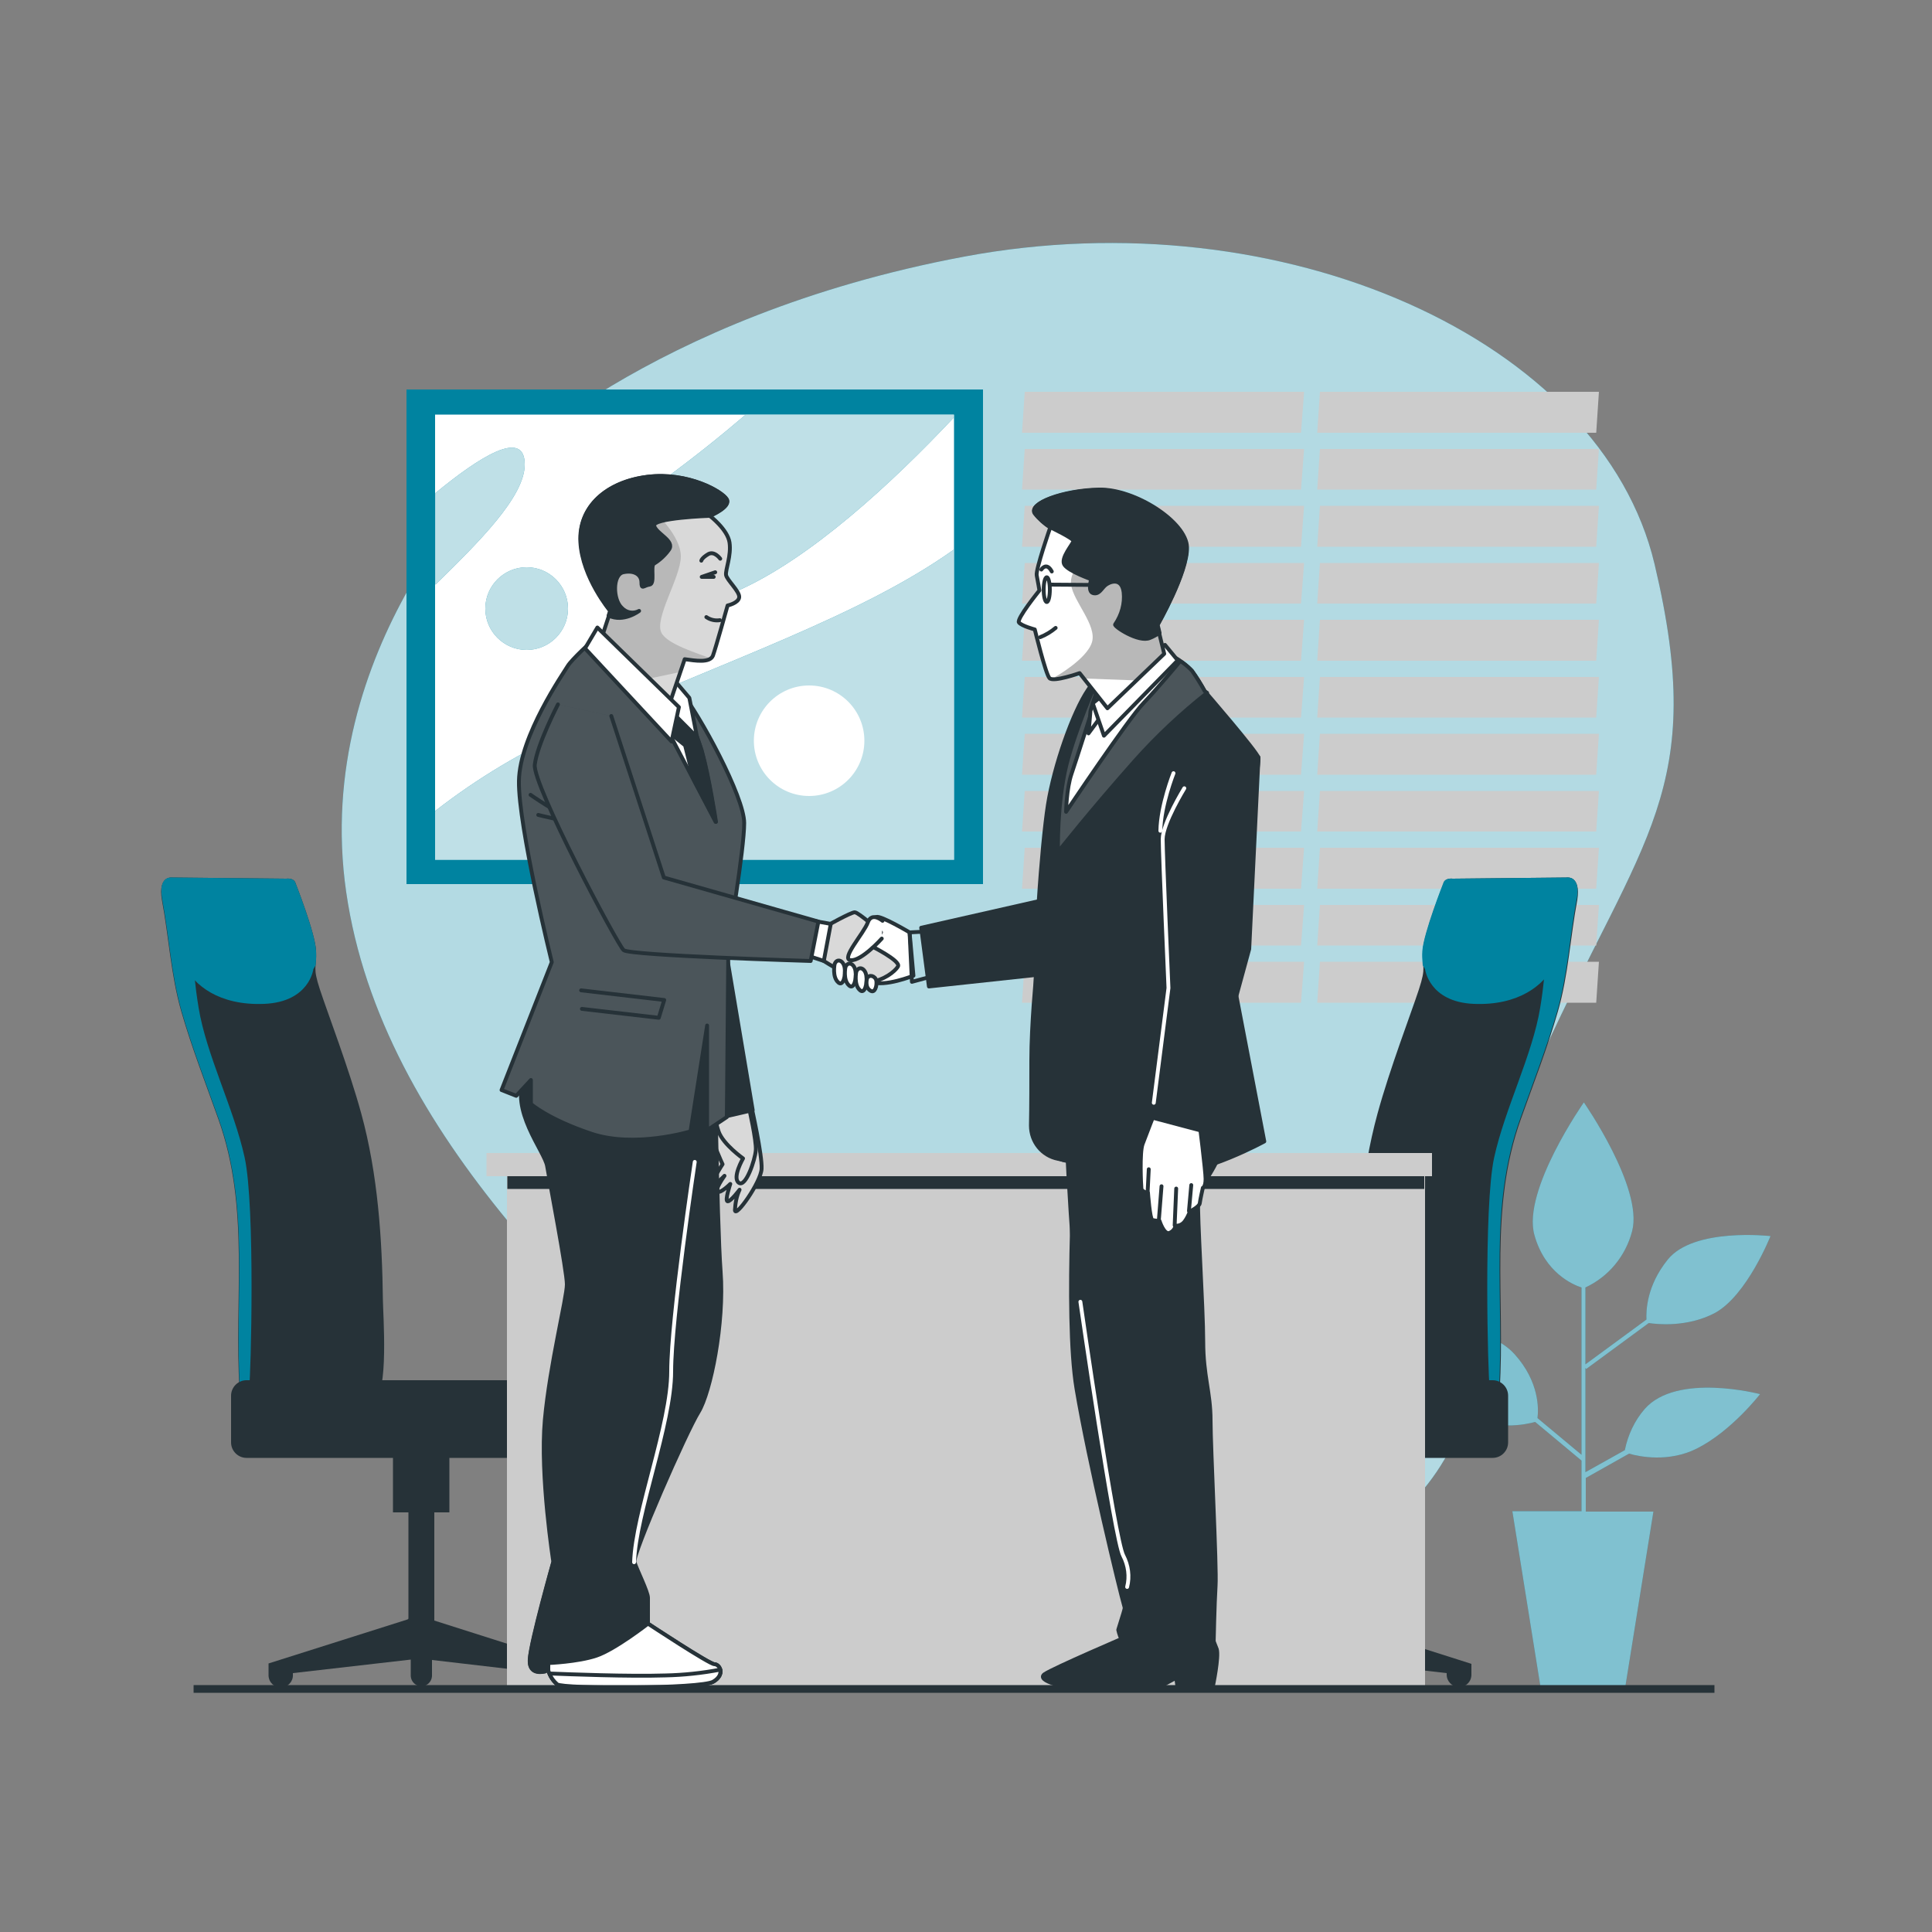 <?xml version="1.0" encoding="utf-8"?>
<!-- Generator: Adobe Illustrator 19.0.0, SVG Export Plug-In . SVG Version: 6.00 Build 0)  -->
<svg version="1.1" id="Layer_1" xmlns="http://www.w3.org/2000/svg" xmlns:xlink="http://www.w3.org/1999/xlink" x="0px" y="0px"
	 viewBox="-55 147 500 500" style="enable-background:new -55 147 500 500;" xml:space="preserve">
<rect x="-55" y="147" width="500" height="500" fill="#808080" stroke="none"/>
<style type="text/css">
	.st0{fill:#0083A0;}
	.st1{opacity:0.7;fill:#FFFFFF;enable-background:new    ;}
	.st2{fill:#CCCCCC;}
	.st3{fill:#FFFFFF;}
	.st4{clip-path:url(#SVGID_2_);}
	.st5{opacity:0.75;fill:#FFFFFF;enable-background:new    ;}
	.st6{opacity:0.75;}
	.st7{opacity:0.5;fill:#FFFFFF;enable-background:new    ;}
	.st8{fill:#263238;}
	.st9{clip-path:url(#SVGID_4_);}
	.st10{fill:#D9D9D9;}
	.st11{fill:none;stroke:#263238;stroke-linecap:round;stroke-linejoin:round;}
	.st12{clip-path:url(#SVGID_6_);}
	.st13{fill:#263238;stroke:#263238;stroke-linecap:round;stroke-linejoin:round;}
	.st14{clip-path:url(#SVGID_8_);}
	.st15{opacity:0.17;fill:#FFFFFF;enable-background:new    ;}
	.st16{fill:#FFFFFF;stroke:#263238;stroke-linecap:round;stroke-linejoin:round;}
	.st17{clip-path:url(#SVGID_10_);}
	.st18{fill:#B8B8B8;}
	.st19{clip-path:url(#SVGID_12_);}
	.st20{clip-path:url(#SVGID_14_);}
	.st21{fill:none;stroke:#FFFFFF;stroke-linecap:round;stroke-linejoin:round;}
	.st22{clip-path:url(#SVGID_16_);}
	.st23{clip-path:url(#SVGID_18_);}
	.st24{fill:none;stroke:#263238;stroke-width:2;stroke-miterlimit:10;}
</style>
<g>
	<g id="freepik--background-simple--inject-2">
		<path class="st0" d="M73.7,268.7c0,0-48.3,45.7-39.1,109.2s65.7,112.5,110.1,153.3s107.5,46.4,153.1,15.2
			c45.5-31.2,20.9-70.7,46.6-126.9S387,351.2,373.2,293s-96.4-95-178.6-79.6S73.7,268.7,73.7,268.7z"/>
		<path class="st1" d="M73.7,268.7c0,0-48.3,45.7-39.1,109.2s65.7,112.5,110.1,153.3s107.5,46.4,153.1,15.2
			c45.5-31.2,20.9-70.7,46.6-126.9S387,351.2,373.2,293s-96.4-95-178.6-79.6S73.7,268.7,73.7,268.7z"/>
	</g>
	<g id="freepik--Window--inject-2">
		<polygon class="st2" points="281.7,259 209.5,259 210.2,248.4 282.5,248.4 		"/>
		<polygon class="st2" points="281.7,273.7 209.5,273.7 210.2,263.2 282.5,263.2 		"/>
		<polygon class="st2" points="281.7,288.5 209.5,288.5 210.2,277.9 282.5,277.9 		"/>
		<polygon class="st2" points="281.7,303.2 209.5,303.2 210.2,292.7 282.5,292.7 		"/>
		<polygon class="st2" points="281.7,318 209.5,318 210.2,307.4 282.5,307.4 		"/>
		<polygon class="st2" points="281.7,332.7 209.5,332.7 210.2,322.2 282.5,322.2 		"/>
		<polygon class="st2" points="281.7,347.5 209.5,347.5 210.2,336.9 282.5,336.9 		"/>
		<polygon class="st2" points="281.7,362.2 209.5,362.2 210.2,351.7 282.5,351.7 		"/>
		<polygon class="st2" points="281.7,377 209.5,377 210.2,366.4 282.5,366.4 		"/>
		<polygon class="st2" points="281.7,391.7 209.5,391.7 210.2,381.2 282.5,381.2 		"/>
		<polygon class="st2" points="281.7,406.5 209.5,406.5 210.2,395.9 282.5,395.9 		"/>
		<polygon class="st2" points="358.1,259 285.9,259 286.6,248.4 358.8,248.4 		"/>
		<polygon class="st2" points="358.1,273.7 285.9,273.7 286.6,263.2 358.8,263.2 		"/>
		<polygon class="st2" points="358.1,288.5 285.9,288.5 286.6,277.9 358.8,277.9 		"/>
		<polygon class="st2" points="358.1,303.2 285.9,303.2 286.6,292.7 358.8,292.7 		"/>
		<polygon class="st2" points="358.1,318 285.9,318 286.6,307.4 358.8,307.4 		"/>
		<polygon class="st2" points="358.1,332.7 285.9,332.7 286.6,322.2 358.8,322.2 		"/>
		<polygon class="st2" points="358.1,347.5 285.9,347.5 286.6,336.9 358.8,336.9 		"/>
		<polygon class="st2" points="358.1,362.2 285.9,362.2 286.6,351.7 358.8,351.7 		"/>
		<polygon class="st2" points="358.1,377 285.9,377 286.6,366.4 358.8,366.4 		"/>
		<polygon class="st2" points="358.1,391.7 285.9,391.7 286.6,381.2 358.8,381.2 		"/>
		<polygon class="st2" points="358.1,406.5 285.9,406.5 286.6,395.9 358.8,395.9 		"/>
	</g>
	<g id="freepik--Picture--inject-2">
		<rect x="50.2" y="247.8" class="st0" width="149.2" height="128"/>
		<rect x="57.6" y="254.3" class="st3" width="134.3" height="115.2"/>
		<g>
			<defs>
				<rect id="SVGID_1_" x="57.6" y="254.3" width="134.3" height="115.2"/>
			</defs>
			<clipPath id="SVGID_2_">
				<use xlink:href="#SVGID_1_"  style="overflow:visible;"/>
			</clipPath>
			<g class="st4">
				<path class="st0" d="M191.9,289.2c-24.1,17.2-58.7,28.6-98.9,46.5c-12.6,5.6-24.5,12.7-35.4,21.2v12.6h134.3V289.2z"/>
				<path class="st0" d="M191.9,254.3H138c-6,5.1-13.1,10.9-21.5,17c-30.7,22.5-17.4,45,19.4,28.6c18.9-8.4,39.9-27.8,55.9-44.8
					V254.3z"/>
				<path class="st0" d="M80.8,267.2c0-9.4-11.7-2-23.1,7.4v23.7C68.8,287.4,80.8,275.6,80.8,267.2z"/>
				<path class="st0" d="M92,304.5c0,5.9-4.8,10.7-10.7,10.7s-10.7-4.8-10.7-10.7s4.8-10.7,10.7-10.7S92,298.6,92,304.5
					C92,304.5,92,304.5,92,304.5z"/>
				<path class="st5" d="M191.9,289.2c-24.1,17.2-58.7,28.6-98.9,46.5c-12.6,5.6-24.5,12.7-35.4,21.2v12.6h134.3V289.2z"/>
				<path class="st5" d="M191.9,254.3H138c-6,5.1-13.1,10.9-21.5,17c-30.7,22.5-17.4,45,19.4,28.6c18.9-8.4,39.9-27.8,55.9-44.8
					V254.3z"/>
				<g class="st6">
					<path class="st3" d="M80.8,267.2c0-9.4-11.7-2-23.1,7.4v23.7C68.8,287.4,80.8,275.6,80.8,267.2z"/>
				</g>
				<path class="st5" d="M92,304.5c0,5.9-4.8,10.7-10.7,10.7s-10.7-4.8-10.7-10.7s4.8-10.7,10.7-10.7S92,298.6,92,304.5
					C92,304.5,92,304.5,92,304.5z"/>
			</g>
		</g>
		<path class="st3" d="M168.7,338.7c0,7.9-6.4,14.3-14.3,14.3c-7.9,0-14.3-6.4-14.3-14.3c0-7.9,6.4-14.3,14.3-14.3c0,0,0,0,0,0
			C162.3,324.4,168.7,330.8,168.7,338.7C168.7,338.7,168.7,338.7,168.7,338.7z"/>
	</g>
	<g id="freepik--Plants--inject-2">
		<path class="st0" d="M370.6,511.7c-2.6,3-4.3,6.7-5.1,10.6l-10.2,5.7v-27l0.2,0.3l16.2-11.9c2,0.3,9.9,1.2,17.1-2.6
			c8.3-4.5,14.4-19.9,14.4-19.9s-19.9-2.3-26.6,6.1c-5.5,6.8-5.6,13.3-5.5,15.5l-15.8,11.6v-19.9c6-2.8,10.4-8.1,12.1-14.6
			c2.9-11.2-12.5-33.3-12.5-33.3s-16,22.8-12.8,34.3c2.7,9.8,10,12.9,12.2,13.6v43.3l-11.4-9.5c0.3-2.3,0.5-9.4-5.9-16.5
			c-7.7-8.7-28.2-8-28.2-8s8.6,17.3,16,23.1c6.4,5,15.3,3,17.5,2.4l12,10v13.1h-17.9l7.3,45.6h21.9l7.3-45.5h-17.5v-8.7l11.2-6.3
			c2.7,0.8,10.3,2.3,17.5-1.3c9-4.5,16.4-14.1,16.4-14.1S378.9,502.1,370.6,511.7z"/>
		<path class="st7" d="M370.6,511.7c-2.6,3-4.3,6.7-5.1,10.6l-10.2,5.7v-27l0.2,0.3l16.2-11.9c2,0.3,9.9,1.2,17.1-2.6
			c8.3-4.5,14.4-19.9,14.4-19.9s-19.9-2.3-26.6,6.1c-5.5,6.8-5.6,13.3-5.5,15.5l-15.8,11.6v-19.9c6-2.8,10.4-8.1,12.1-14.6
			c2.9-11.2-12.5-33.3-12.5-33.3s-16,22.8-12.8,34.3c2.7,9.8,10,12.9,12.2,13.6v43.3l-11.4-9.5c0.3-2.3,0.5-9.4-5.9-16.5
			c-7.7-8.7-28.2-8-28.2-8s8.6,17.3,16,23.1c6.4,5,15.3,3,17.5,2.4l12,10v13.1h-17.9l7.3,45.6h21.9l7.3-45.5h-17.5v-8.7l11.2-6.3
			c2.7,0.8,10.3,2.3,17.5-1.3c9-4.5,16.4-14.1,16.4-14.1S378.9,502.1,370.6,511.7z"/>
	</g>
	<g id="freepik--Desk--inject-2">
		<path class="st8" d="M350.4,374.1l-29.4,0.3c0,0-2-0.3-2.4,1.2c0,0-5.1,12.9-5.4,17.5c-0.2,4.6,1,3.9-1,10
			c-2,6.1-7.5,20.4-10.7,32.1c-4.3,15.7-5.4,32.4-5.6,48.5c0,2.6-1.6,25,2.5,25c3.4,0,34.3,4.1,34.7-1.9c1.5-23.8-2.8-47,5.5-70.2
			c3.2-9,6.9-18.5,9.6-27.9s3.2-19.2,5-28.8C354.2,373.4,350.4,374.1,350.4,374.1z"/>
		<path class="st0" d="M353.2,377c-0.3-3.4-2.9-2.9-2.9-2.9l-29.4,0.3c0,0-2-0.3-2.4,1.2c0,0-5.1,12.9-5.4,17.5
			c-0.1,1.2,0,2.4,0.1,3.7l0.6,1c0,0,1,8.5,12.6,9s18.3-4.9,20.7-10s3.4-13.4,5.4-18.3C352.7,378,353,377.5,353.2,377z"/>
		<path class="st0" d="M346.4,386.5c-2,7.1-0.8,9.1-2.8,21.3s-9.1,26-11.9,38.7s-1.6,57.2-1.2,59.2c0.2,1,0.2,2.1,0.2,3.2
			c1.3-0.5,2.1-1.2,2.2-2.1c1.5-23.8-2.8-47,5.5-70.2c3.2-9,6.9-18.5,9.6-27.9s3.2-19.2,5-28.8c0.8-4-0.4-5.3-1.5-5.7l0,0
			C349.4,378.1,347.6,382.2,346.4,386.5z"/>
		<path class="st8" d="M289.6,566.1l-0.2-0.2v-27.5h4v-17.4h-14.6v17.4h3.9v28l-34.9,11.1v2.8c0,1.7,1.4,3.2,3.2,3.2
			s3.2-1.4,3.2-3.2V580l29.2-3.4v4.2c0,1.5,1.2,2.8,2.8,2.8c1.5,0,2.8-1.2,2.8-2.8v-4.3l30.4,3.5v0.4c0,1.7,1.4,3.2,3.2,3.2
			s3.2-1.4,3.2-3.2v-2.8L289.6,566.1z"/>
		<path class="st8" d="M244.5,504.2h86.8c2.2,0,4,1.8,4,4v12.1c0,2.2-1.8,4-4,4h-86.8c-2.2,0-4-1.8-4-4v-12.1
			C240.5,506,242.2,504.2,244.5,504.2z"/>
		<path class="st8" d="M-10.3,374.1l29.4,0.3c0,0,2-0.3,2.4,1.2c0,0,5.1,12.9,5.3,17.5c0.2,4.6-1,3.9,1,10c2,6.1,7.5,20.4,10.7,32.1
			c4.3,15.7,5.4,32.4,5.6,48.5c0,2.6,1.6,25-2.4,25c-3.3,0-34.3,4.1-34.7-1.9c-1.5-23.8,2.8-47-5.5-70.2c-3.2-9-6.9-18.5-9.6-27.9
			s-3.2-19.2-5-28.8C-14.2,373.4-10.3,374.1-10.3,374.1z"/>
		<path class="st0" d="M-13.2,377c0.3-3.4,2.9-2.9,2.9-2.9l29.4,0.3c0,0,2-0.3,2.4,1.2c0,0,5.1,12.9,5.3,17.5c0.1,1.2,0,2.4-0.1,3.7
			l-0.6,1c0,0-1,8.5-12.7,9s-18.3-4.9-20.7-10c-2.4-5.1-3.4-13.4-5.3-18.3C-12.7,378-12.9,377.5-13.2,377z"/>
		<path class="st0" d="M-6.4,386.5c2,7.1,0.8,9.1,2.8,21.3s9.1,26,11.9,38.7s1.6,57.2,1.2,59.2c-0.1,1-0.2,2.1-0.2,3.2
			c-1.3-0.5-2.1-1.2-2.2-2.1c-1.5-23.8,2.8-47-5.5-70.2c-3.2-9-6.9-18.5-9.6-27.9s-3.2-19.2-5-28.8c-0.7-4,0.4-5.3,1.5-5.7l0,0
			C-9.3,378.1-7.6,382.2-6.4,386.5z"/>
		<path class="st8" d="M50.5,566.1l0.2-0.2v-27.5h-4v-17.4h14.6v17.4h-3.9v28l34.9,11.1v2.8c0,1.7-1.4,3.2-3.2,3.2s-3.2-1.4-3.2-3.2
			V580l-29.1-3.4v4.2c-0.1,1.5-1.4,2.7-2.9,2.6c-1.4-0.1-2.5-1.2-2.6-2.6v-4.3L20.8,580v0.4c0.1,1.7-1.2,3.2-3,3.3
			c-1.7,0.1-3.2-1.2-3.3-3c0-0.1,0-0.2,0-0.4v-2.8L50.5,566.1z"/>
		<path class="st8" d="M95.6,524.3H8.8c-2.2,0-4-1.8-4-4v-12.1c0-2.2,1.8-4,4-4h86.8c2.2,0,4,1.8,4,4v12.1
			C99.6,522.5,97.8,524.3,95.6,524.3z"/>
		<rect x="76.2" y="447.6" class="st2" width="237.6" height="136.6"/>
		<rect x="76.3" y="450.9" class="st8" width="237.3" height="3.8"/>
		<rect x="70.9" y="445.4" class="st2" width="244.7" height="6"/>
	</g>
	<g id="freepik--Characters--inject-2">
		<path class="st3" d="M139.5,433.5c0,0,2.8,12.5,2.6,16s-6.8,12.8-6.9,10.7c0.1-1.8,0.4-3.6,1.2-5.3c0,0-2.3,3.1-3.1,3
			s0.7-4.5,0.7-4.5s-2.5,2.5-3.3,2s1.8-4.1,1.8-4.1s-3,3.1-3.1,2.1s2.6-5.1,2.6-5.1s-2.8-5.9-3-8.4c0-1.7,0.6-3.4,1.6-4.8
			L139.5,433.5z"/>
		<g>
			<defs>
				<path id="SVGID_3_" d="M139.5,433.5c0,0,2.8,12.5,2.6,16s-6.8,12.8-6.9,10.7c0.1-1.8,0.4-3.6,1.2-5.3c0,0-2.3,3.1-3.1,3
					s0.7-4.5,0.7-4.5s-2.5,2.5-3.3,2s1.8-4.1,1.8-4.1s-3,3.1-3.1,2.1s2.6-5.1,2.6-5.1s-2.8-5.9-3-8.4c0-1.7,0.6-3.4,1.6-4.8
					L139.5,433.5z"/>
			</defs>
			<clipPath id="SVGID_4_">
				<use xlink:href="#SVGID_3_"  style="overflow:visible;"/>
			</clipPath>
			<g class="st9">
				<path class="st10" d="M139.5,433.5c0,0,2.8,12.5,2.6,16s-6.8,12.8-6.9,10.7c0.1-1.8,0.4-3.6,1.2-5.3c0,0-2.3,3.1-3.1,3
					s0.7-4.5,0.7-4.5s-2.5,2.5-3.3,2s1.8-4.1,1.8-4.1s-3,3.1-3.1,2.1s2.6-5.1,2.6-5.1s-2.8-5.9-3-8.4c0-1.7,0.6-3.4,1.6-4.8
					L139.5,433.5z"/>
			</g>
		</g>
		<path class="st11" d="M139.5,433.5c0,0,2.8,12.5,2.6,16s-6.8,12.8-6.9,10.7c0.1-1.8,0.4-3.6,1.2-5.3c0,0-2.3,3.1-3.1,3
			s0.7-4.5,0.7-4.5s-2.5,2.5-3.3,2s1.8-4.1,1.8-4.1s-3,3.1-3.1,2.1s2.6-5.1,2.6-5.1s-2.8-5.9-3-8.4c0-1.7,0.6-3.4,1.6-4.8
			L139.5,433.5z"/>
		<path class="st3" d="M138.8,433.5c0,0,2,8.7,1.8,11.2s-2.6,9.7-4.4,8.4s1.1-6.3,1.1-6.3s-5.1-3.6-6.3-6.9s-0.5-4.8-0.5-4.8
			L138.8,433.5z"/>
		<g>
			<defs>
				<path id="SVGID_5_" d="M138.8,433.5c0,0,2,8.7,1.8,11.2s-2.6,9.7-4.4,8.4s1.1-6.3,1.1-6.3s-5.1-3.6-6.3-6.9s-0.5-4.8-0.5-4.8
					L138.8,433.5z"/>
			</defs>
			<clipPath id="SVGID_6_">
				<use xlink:href="#SVGID_5_"  style="overflow:visible;"/>
			</clipPath>
			<g class="st12">
				<path class="st10" d="M138.8,433.5c0,0,2,8.7,1.8,11.2s-2.6,9.7-4.4,8.4s1.1-6.3,1.1-6.3s-5.1-3.6-6.3-6.9s-0.5-4.8-0.5-4.8
					L138.8,433.5z"/>
			</g>
		</g>
		<path class="st11" d="M138.8,433.5c0,0,2,8.7,1.8,11.2s-2.6,9.7-4.4,8.4s1.1-6.3,1.1-6.3s-5.1-3.6-6.3-6.9s-0.5-4.8-0.5-4.8
			L138.8,433.5z"/>
		<polygon class="st13" points="132.8,392.6 139.8,434.3 129.9,436.6 120,404.4 		"/>
		<path class="st13" d="M129.9,413c0,0,0.6,49.7,1.6,63.1s-2.6,31.2-5.7,36.3c-3.2,5.1-17.2,37-16.6,38.9c0.6,1.9,3.5,7.7,3.5,9.2
			v6.7c0,0,15.9,10.5,17.2,10.5s2.9,2.5-0.3,4.5c-3.2,1.9-38.9,1.9-40.5,0.6c-1-0.9-1.8-2.2-2.2-3.5c0,0-5.1,1.9-4.8-2.9
			c0.3-4.8,6.1-25.2,6.1-25.2s-3.5-22.3-2.2-36.7c1.3-14.3,5.7-31.6,5.7-35.1s-4.5-26.8-5.1-30.6s-9.9-14.7-5.7-23.3
			s7.3-22.3,8.6-23.3c1.3-0.9,18.5-1.6,25.5,0S129.6,404.1,129.9,413z"/>
		<path class="st8" d="M98.3,312.8c0,0-5.4,4.9-6.4,6.6s-12.4,18-12.6,29.7s8.5,46.9,8.5,46.9l-13,33.1l3.8,1.5l3.8-4.1v6.2
			c0,0,4.3,3.9,15.6,7.7s25.7-0.6,25.7-0.6l4.3-27.4v27.1l5.1-3.4l0.4-45.1c0,0,4.1-24.2,4.1-31s-11.5-28-16.5-34.2
			s-13.5-11.3-16-13.1S98.3,312.8,98.3,312.8z"/>
		<g>
			<defs>
				<path id="SVGID_7_" d="M98.3,312.8c0,0-5.4,4.9-6.4,6.6s-12.4,18-12.6,29.7s8.5,46.9,8.5,46.9l-13,33.1l3.8,1.5l3.8-4.1v6.2
					c0,0,4.3,3.9,15.6,7.7s25.7-0.6,25.7-0.6l4.3-27.4v27.1l5.1-3.4l0.4-45.1c0,0,4.1-24.2,4.1-31s-11.5-28-16.5-34.2
					s-13.5-11.3-16-13.1S98.3,312.8,98.3,312.8z"/>
			</defs>
			<clipPath id="SVGID_8_">
				<use xlink:href="#SVGID_7_"  style="overflow:visible;"/>
			</clipPath>
			<g class="st14">
				<path class="st15" d="M98.3,312.8c0,0-5.4,4.9-6.4,6.6s-12.4,18-12.6,29.7s8.5,46.9,8.5,46.9l-13,33.1l3.8,1.5l3.8-4.1v6.2
					c0,0,4.3,3.9,15.6,7.7s25.7-0.6,25.7-0.6l4.3-27.4v27.1l5.1-3.4l0.4-45.1c0,0,4.1-24.2,4.1-31s-11.5-28-16.5-34.2
					s-13.5-11.3-16-13.1S98.3,312.8,98.3,312.8z"/>
				<path class="st11" d="M82.3,352.7c0,0,6.8,4.8,11.4,6.5"/>
				<path class="st11" d="M84.3,357.9c0,0,7.7,2,11.6,2"/>
				<polyline class="st11" points="95.4,403.3 116.9,405.8 115.5,410.4 95.6,408.1 				"/>
			</g>
		</g>
		<path class="st11" d="M98.3,312.8c0,0-5.4,4.9-6.4,6.6s-12.4,18-12.6,29.7s8.5,46.9,8.5,46.9l-13,33.1l3.8,1.5l3.8-4.1v6.2
			c0,0,4.3,3.9,15.6,7.7s25.7-0.6,25.7-0.6l4.3-27.4v27.1l5.1-3.4l0.4-45.1c0,0,4.1-24.2,4.1-31s-11.5-28-16.5-34.2
			s-13.5-11.3-16-13.1S98.3,312.8,98.3,312.8z"/>
		<path class="st16" d="M97.2,313.9l20.8,22.5l12.2,23.3c0,0-2.6-17.3-4.9-22c-2.3-4.7-12.4-16.5-13.5-19.1S97.2,313.9,97.2,313.9z"
			/>
		<path class="st13" d="M124.5,348.7l5.8,11c0,0-1.8-11.8-3.7-18.5l-1.2-3.5c-1.6-2.8-3.4-5.5-5.4-8l-3.3-0.6l1.4,7.4l4.2,3.4
			L124.5,348.7z"/>
		<path class="st16" d="M118.9,322.3l1.1,1.3l3.4,4l2,10.2l-8.7-8.7C116.7,329.1,117.8,323.9,118.9,322.3z"/>
		<path class="st3" d="M128.7,280.5c0,0,4.6,3.5,5.1,6.9s-1.1,7.1-0.9,8.4s3.6,4.3,3.4,5.8s-3,2.1-3,2.1s-3.1,11.1-3.8,13
			c-0.8,1.9-4.5,1.3-7.3,0.9l-5.1,15L100.4,313l2.6-7.9c0,0-7.1-8.6-7.7-17.8c-0.6-9.2,6.8-15.6,17.3-16.9s19.3,3.8,20.5,5.8
			S128.7,280.5,128.7,280.5z"/>
		<g>
			<defs>
				<path id="SVGID_9_" d="M128.7,280.5c0,0,4.6,3.5,5.1,6.9s-1.1,7.1-0.9,8.4s3.6,4.3,3.4,5.8s-3,2.1-3,2.1s-3.1,11.1-3.8,13
					c-0.8,1.9-4.5,1.3-7.3,0.9l-5.1,15L100.4,313l2.6-7.9c0,0-7.1-8.6-7.7-17.8c-0.6-9.2,6.8-15.6,17.3-16.9s19.3,3.8,20.5,5.8
					S128.7,280.5,128.7,280.5z"/>
			</defs>
			<clipPath id="SVGID_10_">
				<use xlink:href="#SVGID_9_"  style="overflow:visible;"/>
			</clipPath>
			<g class="st17">
				<path class="st10" d="M128.7,280.5c0,0,4.6,3.5,5.1,6.9s-1.1,7.1-0.9,8.4s3.6,4.3,3.4,5.8s-3,2.1-3,2.1s-3.1,11.1-3.8,13
					c-0.8,1.9-4.5,1.3-7.3,0.9l-5.1,15L100.4,313l2.6-7.9c0,0-7.1-8.6-7.7-17.8c-0.6-9.2,6.8-15.6,17.3-16.9s19.3,3.8,20.5,5.8
					S128.7,280.5,128.7,280.5z"/>
				<path class="st18" d="M109.3,323.4c2.8-0.6,7.6-1.6,11.8-2.5l1.1-3.3c2.3,0.3,5.3,0.8,6.7-0.2c-3.2-1.3-11.1-3.6-12.7-6.6
					c-2-3.7,5-14.4,5-19.8s-6.7-11.4-6.7-11.4c-3.2-3.1-9.1-4-14.4-4c-3.3,2.9-5.1,7.2-4.8,11.6c0.6,9.2,7.7,17.8,7.7,17.8l-2.6,7.9
					L109.3,323.4z"/>
			</g>
		</g>
		<path class="st11" d="M128.7,280.5c0,0,4.6,3.5,5.1,6.9s-1.1,7.1-0.9,8.4s3.6,4.3,3.4,5.8s-3,2.1-3,2.1s-3.1,11.1-3.8,13
			c-0.8,1.9-4.5,1.3-7.3,0.9l-5.1,15L100.4,313l2.6-7.9c0,0-7.1-8.6-7.7-17.8c-0.6-9.2,6.8-15.6,17.3-16.9s19.3,3.8,20.5,5.8
			S128.7,280.5,128.7,280.5z"/>
		<path class="st13" d="M128.7,280.5c0,0,5.4-2.3,4.3-4.3s-10-7.1-20.5-5.8s-17.8,7.7-17.3,16.9s7.7,17.8,7.7,17.8l-0.4,1.2
			c3.9,1.9,7.9-1.2,7.9-1.2c-1.5,0.8-3.3,0.5-4.5-0.8c-2.3-2.1-2.4-8.6,0.4-9.2c2.8-0.6,4.7,0.6,4.7,2.6s0.6,0.8,2.1,0.6
			s0.2-4.7,1.1-5.4c1.5-0.9,2.9-2.2,3.9-3.6c1.7-2.3-3.2-4.1-3.8-6.2S128.7,280.5,128.7,280.5z"/>
		<polyline class="st11" points="130.1,295.1 126.6,296.3 129.7,296.3 		"/>
		<path class="st11" d="M131.4,291.6c0,0-1.5-2.1-3.1-1.2c-1.7,1-1.8,1.7-1.8,1.7"/>
		<path class="st11" d="M127.8,306.7c1,0.7,2.3,1,3.5,0.8"/>
		<polygon class="st16" points="99.6,309.4 120.7,330 118.8,338.9 96.4,314.8 		"/>
		<path class="st16" d="M180.4,388.3c0,0-7.4-4.4-8.6-4s-12.8,8.8-12,10.8s7,4.6,10.6,6s11-1.6,11-1.6L180.4,388.3z"/>
		<path class="st3" d="M158.8,386.7c0,0,6.4-3.6,7.4-3.6s6.8,5.2,6.8,5.2l-2.4,3.6c0,0,7.6,3.8,6.8,5.2s-3.8,3.6-7,4
			s-12.2-5.4-12.2-5.4L158.8,386.7z"/>
		<g>
			<defs>
				<path id="SVGID_11_" d="M158.8,386.7c0,0,6.4-3.6,7.4-3.6s6.8,5.2,6.8,5.2l-2.4,3.6c0,0,7.6,3.8,6.8,5.2s-3.8,3.6-7,4
					s-12.2-5.4-12.2-5.4L158.8,386.7z"/>
			</defs>
			<clipPath id="SVGID_12_">
				<use xlink:href="#SVGID_11_"  style="overflow:visible;"/>
			</clipPath>
			<g class="st19">
				<path class="st10" d="M158.8,386.7c0,0,6.4-3.6,7.4-3.6s6.8,5.2,6.8,5.2l-2.4,3.6c0,0,7.6,3.8,6.8,5.2s-3.8,3.6-7,4
					s-12.2-5.4-12.2-5.4L158.8,386.7z"/>
			</g>
		</g>
		<path class="st11" d="M158.8,386.7c0,0,6.4-3.6,7.4-3.6s6.8,5.2,6.8,5.2l-2.4,3.6c0,0,7.6,3.8,6.8,5.2s-3.8,3.6-7,4
			s-12.2-5.4-12.2-5.4L158.8,386.7z"/>
		<polygon class="st16" points="154.4,385.1 160,386.1 158.2,395.7 153.4,394.1 		"/>
		<path class="st8" d="M89.4,329.3c0,0-5.4,10.4-6,15.6s21.4,46.6,23,48c1.6,1.4,48.4,2.8,48.4,2.8l2-10.2l-40-11.4l-13.6-41.8"/>
		<g>
			<defs>
				<path id="SVGID_13_" d="M89.4,329.3c0,0-5.4,10.4-6,15.6s21.4,46.6,23,48c1.6,1.4,48.4,2.8,48.4,2.8l2-10.2l-40-11.4l-13.6-41.8
					"/>
			</defs>
			<clipPath id="SVGID_14_">
				<use xlink:href="#SVGID_13_"  style="overflow:visible;"/>
			</clipPath>
			<g class="st20">
				<path class="st15" d="M89.4,329.3c0,0-5.4,10.4-6,15.6s21.4,46.6,23,48c1.6,1.4,48.4,2.8,48.4,2.8l2-10.2l-40-11.4l-13.6-41.8"
					/>
			</g>
		</g>
		<path class="st11" d="M89.4,329.3c0,0-5.4,10.4-6,15.6s21.4,46.6,23,48c1.6,1.4,48.4,2.8,48.4,2.8l2-10.2l-40-11.4l-13.6-41.8"/>
		<path class="st16" d="M173.4,385.3c0,0-2.8-2.4-3.8,0.4s-7.2,9.6-4.4,9.8c2.8,0.2,8-5.6,8-5.6"/>
		<path class="st16" d="M161,396.5c0,0-0.7,3.4,1,4.8c1.2,1,1.9-1.8,1.6-3.8S161.6,394.9,161,396.5z"/>
		<path class="st16" d="M163.8,397.3c0,0-0.7,3.4,1,4.8c1.2,1,1.9-1.8,1.6-3.8S164.4,395.7,163.8,397.3z"/>
		<path class="st16" d="M166.6,398.5c0,0-0.7,3.4,1,4.8c1.2,1,1.9-1.8,1.6-3.8S167.2,396.9,166.6,398.5z"/>
		<path class="st16" d="M169.4,400.2c0,0-0.7,2.3,0.9,3.2c1.1,0.7,1.7-1.2,1.5-2.6C171.5,399.5,169.9,399.1,169.4,400.2z"/>
		<polygon class="st11" points="180.4,388.3 181,401.1 185.4,399.9 184.4,388.1 		"/>
		<polygon class="st13" points="183.4,387.1 185.4,402.3 218.8,398.7 219.6,378.9 		"/>
		<path class="st21" d="M124.8,447.7c0,0-6.1,40.5-6.1,54.2s-9.2,36.7-9.6,49.4"/>
		<path class="st16" d="M89.1,582.8c1.6,1.3,37.3,1.3,40.5-0.6c3.2-1.9,1.6-4.5,0.3-4.5s-17.2-10.5-17.2-10.5s-8.6,6.7-13.4,8.3
			c-4.8,1.6-12.4,1.9-12.4,1.9v1.9C87.3,580.7,88.1,581.9,89.1,582.8z"/>
		<path class="st16" d="M129.6,582.2c1.7-1,2-2.2,1.8-3.1c-4.7,0.9-9.5,1.4-14.2,1.5c-9.6,0.3-24.8-0.3-30-0.5c0.4,1.1,1.1,2,2,2.8
			C90.7,584.1,126.4,584.1,129.6,582.2z"/>
		<path class="st13" d="M86,579.6l0.9-2.2l1.3-26.1c0,0-5.7,20.4-6.1,25.2C81.9,580,84.5,579.9,86,579.6z"/>
		<path class="st13" d="M223.6,439.8c0,0-3.2,47.5,0,66.6s11.2,52.3,12.4,56.4c0.8,2.5,1.1,5.1,1,7.7l17.9,2.5
			c0,0-5.4-62.8-5.4-70.1s6.1-62.2,6.1-62.2L223.6,439.8z"/>
		<path class="st13" d="M237,570.4c0,0-19.4,8.3-21.7,9.9c-2.2,1.6,4.8,3.8,13.4,3.8s17.2-1,17.2-1l3.5-1.9l0.3,2.2h9.2
			c0,0,1.6-7.6,1-9.6c-0.5-1.3-1-2.6-1.6-3.8L237,570.4z"/>
		<path class="st13" d="M220.8,435.9c0,0,1.6,45.6,5.4,61.8c3.8,16.3,10.5,55.8,10.5,59.9c0,2.4-0.3,4.7-1,7l-1.3,4.2
			c0.2,1,0.6,2,1,2.9c0,0,8.3,1.9,13.7,1.9c3.4,0,6.8-0.5,10-1.5c0,0,0.2-10,0.5-14.8s-1.3-35.4-1.3-42.7c0-7.3-1.9-11.5-1.9-20.4
			s-1.6-32.8-1.3-36.7s4.8-8,5.7-12.8s1.9-9.9,1.9-9.9L220.8,435.9z"/>
		<path class="st21" d="M224.6,483.9c0,0,8.9,61.8,11.1,65.7c1.3,2.5,1.7,5.4,1,8.1"/>
		<path class="st13" d="M213.1,399.9c0,0-1.2,12.2-1.2,21.5c0,5.2,0,12-0.1,16.9c0,4.2,2.9,7.8,7,8.6c2.1,0.5,4.2,0.7,6.4,0.8
			l-7.5-46.4C217.7,401.3,214.3,395.6,213.1,399.9z"/>
		<path class="st13" d="M248.5,316.9c1.8,1,3.5,2.2,4.9,3.7c1.3,1.7,2.4,3.5,3.4,5.3c0,0,13.5,15.6,13.9,17.2s-7.6,51.8-7.6,51.8
			l9.1,47.5c0,0-14.7,8.1-25.8,8.6c-7.9,0.3-19.7-2.2-26-3.7c-2.6-0.6-4.5-2.8-4.7-5.5c-0.6-6.7-1.8-20-2.5-32.6
			c-0.8-14.6,1.4-43.7,3-53.9c1.6-10.2,6.5-24.1,10.4-29.8C230.3,319.8,240.8,313.9,248.5,316.9z"/>
		<path class="st8" d="M256.8,325.9c-1-1.8-2.1-3.6-3.3-5.3c-1.4-1.5-3.1-2.7-4.9-3.7c-6.4-2.5-14.7,1.1-19.5,5.7
			c-0.6,1.4-5.7,12.9-8.1,22.3c-2.5,10-2.2,22.6-2.2,22.6s8.5-10.8,19.9-23.6c5.7-6.4,12-12.3,18.7-17.6L256.8,325.9z"/>
		<g>
			<defs>
				<path id="SVGID_15_" d="M256.8,325.9c-1-1.8-2.1-3.6-3.3-5.3c-1.4-1.5-3.1-2.7-4.9-3.7c-6.4-2.5-14.7,1.1-19.5,5.7
					c-0.6,1.4-5.7,12.9-8.1,22.3c-2.5,10-2.2,22.6-2.2,22.6s8.5-10.8,19.9-23.6c5.7-6.4,12-12.3,18.7-17.6L256.8,325.9z"/>
			</defs>
			<clipPath id="SVGID_16_">
				<use xlink:href="#SVGID_15_"  style="overflow:visible;"/>
			</clipPath>
			<g class="st22">
				<path class="st15" d="M256.8,325.9c-1-1.8-2.1-3.6-3.3-5.3c-1.4-1.5-3.1-2.7-4.9-3.7c-6.4-2.5-14.7,1.1-19.5,5.7
					c-0.6,1.4-5.7,12.9-8.1,22.3c-2.5,10-2.2,22.6-2.2,22.6s8.5-10.8,19.9-23.6c5.7-6.4,12-12.3,18.7-17.6L256.8,325.9z"/>
			</g>
		</g>
		<path class="st11" d="M256.8,325.9c-1-1.8-2.1-3.6-3.3-5.3c-1.4-1.5-3.1-2.7-4.9-3.7c-6.4-2.5-14.7,1.1-19.5,5.7
			c-0.6,1.4-5.7,12.9-8.1,22.3c-2.5,10-2.2,22.6-2.2,22.6s8.5-10.8,19.9-23.6c5.7-6.4,12-12.3,18.7-17.6L256.8,325.9z"/>
		<path class="st16" d="M227.9,330c0,0-4.3,13.5-5.6,17.3s-1.4,9.8-1.4,9.8S237,333,241,328.9c3.9-4.1,9.1-10.4,9.1-10.4l-3.5-1
			L227.9,330z"/>
		<path class="st16" d="M229.1,325.1c0,0-1.9,5.6-1.9,6s-0.5,5.7-0.5,5.7l6.8-9.2L229.1,325.1z"/>
		<polygon class="st16" points="246.5,313.9 227.8,329 230.7,337.4 249.8,317.9 		"/>
		<path class="st16" d="M244.1,434.3c0,0-2.6,6.6-3.4,8.8s-0.4,10.6-0.3,11.5s1.7,1.1,1.7,1.1s0.5,6.8,1.1,7
			c0.6,0.2,1.2,0.2,1.9,0.3c0,0,1.1,3.5,2.5,3.1c0.8-0.3,1.5-1,1.6-1.9c0.9,0.1,1.8-0.3,2.4-1.1c0.6-0.8,1-1.7,1.4-2.6
			c0,0,2.4-1.2,2.5-2.1s0.8-4,0.8-4s0.7-0.2,0.7-2.3s-1.6-14.8-1.6-14.8L244.1,434.3z"/>
		<line class="st11" x1="242" y1="455.6" x2="242.3" y2="449.6"/>
		<line class="st11" x1="244.9" y1="462.9" x2="245.6" y2="454"/>
		<line class="st11" x1="249" y1="464.1" x2="249.4" y2="454.6"/>
		<line class="st11" x1="252.7" y1="460.4" x2="253.3" y2="453.7"/>
		<path class="st13" d="M263.5,338.7l7.2,4.3l-2.4,49.6l-12.8,46.9l-12.1-3.2l3.8-37l-1.9-37.3c0,0,2.7-8.7,8.9-13.5"/>
		<path class="st21" d="M248.7,347.1c0,0-3.3,8.3-3.4,14.9"/>
		<path class="st21" d="M251.5,351c0,0-5.6,9.1-5.6,13.2s1.5,38.5,1.5,38.5l-3.8,29.7"/>
		<path class="st3" d="M216.8,283.5c0,0-3.8,10.9-3.5,12.4s0.7,3.9,0.7,3.9s-6,7.4-5.3,8.3s4.1,1.8,4.1,1.8s2.8,11.5,3.8,12.6
			s7.8-1.3,7.8-1.3l7.2,9.1l14.7-14.1l-1.8-7.4c0,0,7.8-13.6,7.6-20.1s-13.4-15.1-22.8-14.9s-18.3,3.6-16.5,6.1
			C213.9,281.3,215.3,282.5,216.8,283.5z"/>
		<g>
			<defs>
				<path id="SVGID_17_" d="M216.8,283.5c0,0-3.8,10.9-3.5,12.4s0.7,3.9,0.7,3.9s-6,7.4-5.3,8.3s4.1,1.8,4.1,1.8s2.8,11.5,3.8,12.6
					s7.8-1.3,7.8-1.3l7.2,9.1l14.7-14.1l-1.8-7.4c0,0,7.8-13.6,7.6-20.1s-13.4-15.1-22.8-14.9s-18.3,3.6-16.5,6.1
					C213.9,281.3,215.3,282.5,216.8,283.5z"/>
			</defs>
			<clipPath id="SVGID_18_">
				<use xlink:href="#SVGID_17_"  style="overflow:visible;"/>
			</clipPath>
			<g class="st23">
				<path class="st18" d="M247.6,281.1c-1.8,0.3-3.6,0.8-5.3,1.5l-14.1,5.7c0,0-6.7,5.7-6,10.1c0.7,4.4,6.7,10.4,5.4,14.8
					c-1.3,4.4-9.7,9.1-9.7,9.1l2.6,0.1c2-0.5,4.1-1.2,4.1-1.2l1.1,1.4l13.6,0.5l7.2-6.9l-1.8-7.4c0,0,7.8-13.6,7.6-20.1
					C252.2,286.2,250.3,283.6,247.6,281.1z"/>
			</g>
		</g>
		<path class="st11" d="M216.8,283.5c0,0-3.8,10.9-3.5,12.4s0.7,3.9,0.7,3.9s-6,7.4-5.3,8.3s4.1,1.8,4.1,1.8s2.8,11.5,3.8,12.6
			s7.8-1.3,7.8-1.3l7.2,9.1l14.7-14.1l-1.8-7.4c0,0,7.8-13.6,7.6-20.1s-13.4-15.1-22.8-14.9s-18.3,3.6-16.5,6.1
			C213.9,281.3,215.3,282.5,216.8,283.5z"/>
		<path class="st13" d="M244.6,308.7c0,0,7.8-13.6,7.6-20.1s-13.4-15.1-22.8-14.9s-18.3,3.6-16.5,6.1c1.1,1.5,2.4,2.7,4,3.7
			c0,0,5.9,2.8,5.9,3.5s-3.5,4.5-2.3,6.2c1.2,1.7,6.9,3.7,6.9,3.7s-1,3.2,0.5,3.6c1.5,0.4,2.1-1.1,3.1-2c1-0.9,4.3-2.3,4.8,1.8
			c0.3,2.9-0.5,5.8-2.2,8.3c-0.5,0.4,6.1,4.8,9,3.5c0.8-0.3,1.6-0.8,2.5-1.3L244.6,308.7z"/>
		<ellipse class="st11" cx="215.9" cy="299.6" rx="0.8" ry="3.2"/>
		<line class="st11" x1="216.8" y1="298.3" x2="230.9" y2="298.4"/>
		<path class="st11" d="M214.5,294.4c0,0,1.3-2.1,2.7,0.5"/>
		<path class="st11" d="M214.2,311.9c1.5-0.6,2.8-1.4,4-2.4"/>
	</g>
	<g id="freepik--Floor--inject-2">
		<line class="st24" x1="-4.9" y1="584.1" x2="388.7" y2="584.1"/>
	</g>
</g>
</svg>
